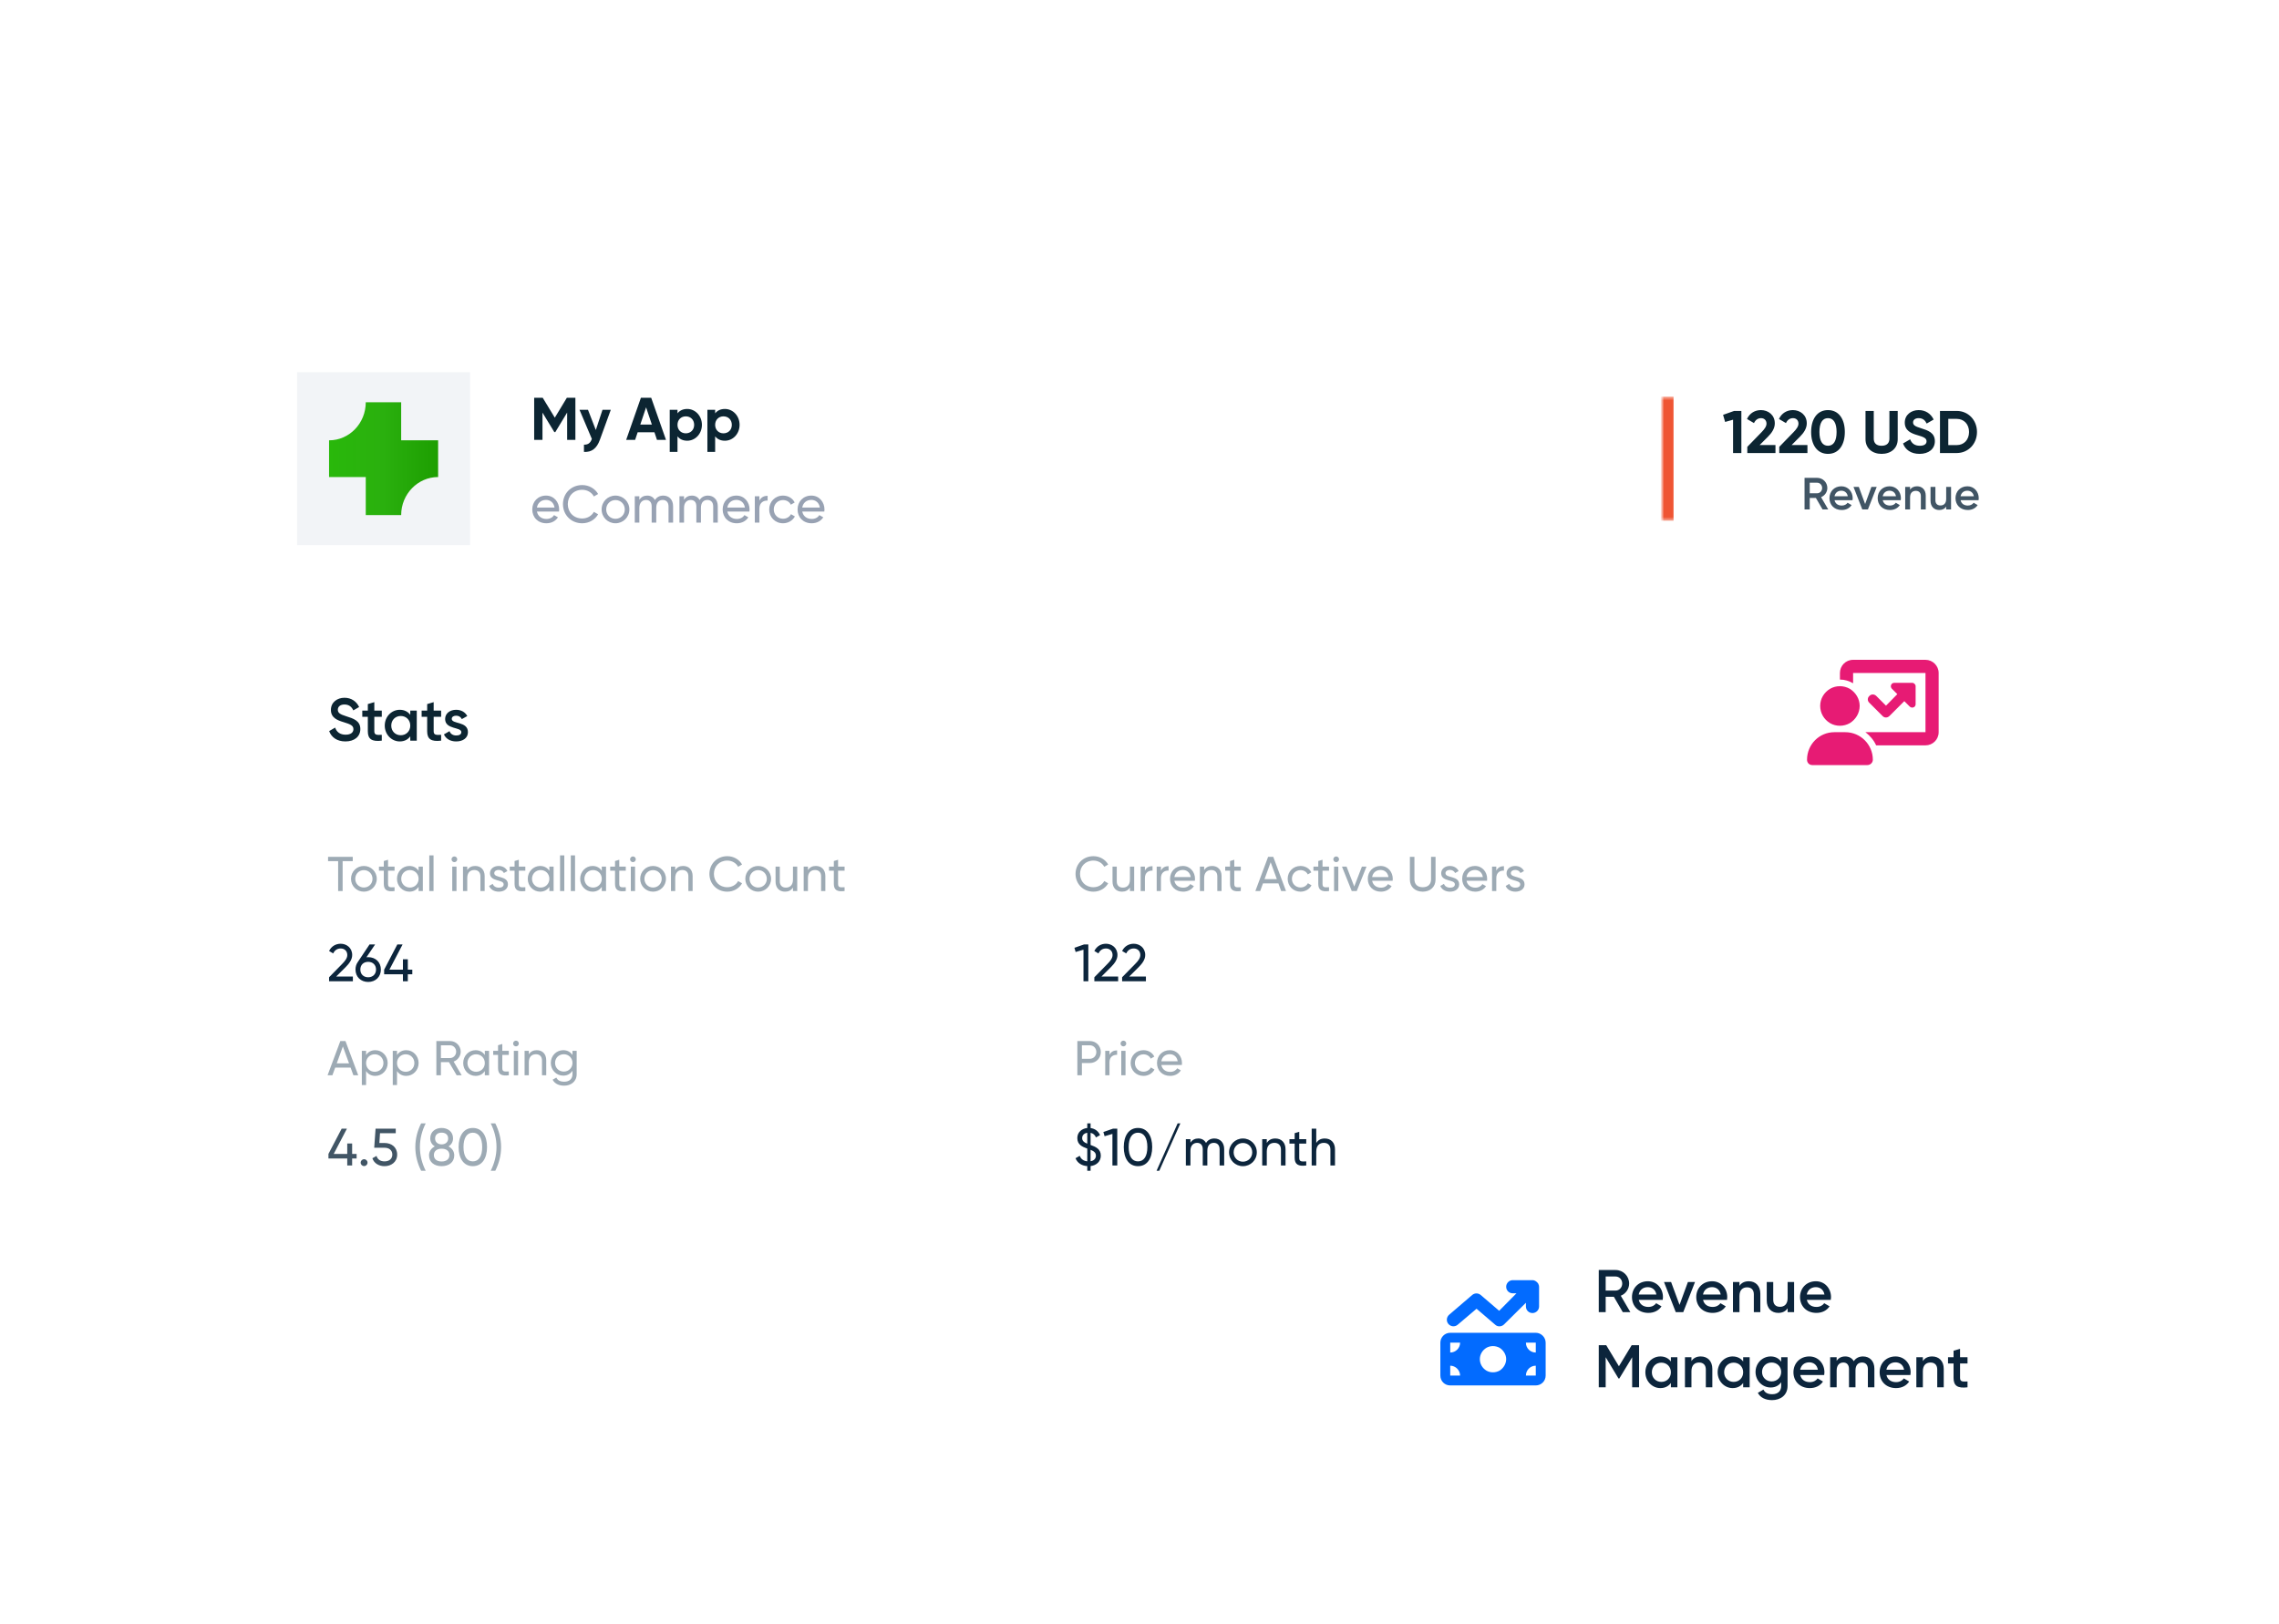 <svg width="606" height="432" viewBox="0 0 606 432" fill="none" xmlns="http://www.w3.org/2000/svg">
<g filter="url(#filter0_dd_38_1051)">
<path d="M63 122C63 119.791 64.791 118 67 118H504C506.209 118 508 119.791 508 122V293C508 295.209 506.209 297 504 297H67C64.791 297 63 295.209 63 293V122Z" fill="white" shape-rendering="crispEdges"/>
<path d="M91.848 157.208C89.64 157.208 88.12 156.12 87.528 154.456L89.112 153.528C89.512 154.664 90.376 155.416 91.896 155.416C93.352 155.416 93.976 154.76 93.976 153.944C93.976 152.952 93.096 152.616 91.432 152.104C89.688 151.576 87.992 150.936 87.992 148.824C87.992 146.76 89.704 145.592 91.592 145.592C93.432 145.592 94.792 146.568 95.496 148.056L93.944 148.952C93.544 148.056 92.84 147.384 91.592 147.384C90.52 147.384 89.832 147.928 89.832 148.776C89.832 149.64 90.456 150.008 92.088 150.52C93.944 151.112 95.816 151.688 95.816 153.912C95.816 155.96 94.184 157.208 91.848 157.208ZM101.519 150.664H99.535V154.504C99.535 155.528 100.207 155.512 101.519 155.448V157C98.863 157.32 97.807 156.584 97.807 154.504V150.664H96.335V149H97.807V147.272L99.535 146.76V149H101.519V150.664ZM109.094 149H110.822V157H109.094V155.848C108.486 156.696 107.542 157.208 106.294 157.208C104.118 157.208 102.31 155.368 102.31 153C102.31 150.616 104.118 148.792 106.294 148.792C107.542 148.792 108.486 149.304 109.094 150.136V149ZM106.566 155.56C108.006 155.56 109.094 154.488 109.094 153C109.094 151.512 108.006 150.44 106.566 150.44C105.126 150.44 104.038 151.512 104.038 153C104.038 154.488 105.126 155.56 106.566 155.56ZM117.3 150.664H115.316V154.504C115.316 155.528 115.988 155.512 117.3 155.448V157C114.644 157.32 113.588 156.584 113.588 154.504V150.664H112.116V149H113.588V147.272L115.316 146.76V149H117.3V150.664ZM120.123 151.208C120.123 152.664 124.427 151.784 124.427 154.744C124.427 156.344 123.035 157.208 121.307 157.208C119.707 157.208 118.555 156.488 118.043 155.336L119.531 154.472C119.787 155.192 120.427 155.624 121.307 155.624C122.075 155.624 122.667 155.368 122.667 154.728C122.667 153.304 118.363 154.104 118.363 151.24C118.363 149.736 119.659 148.792 121.291 148.792C122.603 148.792 123.691 149.4 124.251 150.456L122.795 151.272C122.507 150.648 121.947 150.36 121.291 150.36C120.667 150.36 120.123 150.632 120.123 151.208Z" fill="#0C2532"/>
<path d="M93.799 187.9V189.044H91.108V197H89.912V189.044H87.234V187.9H93.799ZM96.753 197.169C94.855 197.169 93.334 195.674 93.334 193.75C93.334 191.826 94.855 190.331 96.753 190.331C98.651 190.331 100.185 191.826 100.185 193.75C100.185 195.674 98.651 197.169 96.753 197.169ZM96.753 196.064C98.053 196.064 99.054 195.063 99.054 193.75C99.054 192.437 98.053 191.436 96.753 191.436C95.466 191.436 94.465 192.437 94.465 193.75C94.465 195.063 95.466 196.064 96.753 196.064ZM104.915 191.592H103.186V195.115C103.186 196.103 103.758 196.038 104.915 195.986V197C102.965 197.26 102.055 196.74 102.055 195.115V191.592H100.768V190.5H102.055V189.018L103.186 188.68V190.5H104.915V191.592ZM111.305 190.5H112.436V197H111.305V195.882C110.785 196.675 109.953 197.169 108.848 197.169C107.041 197.169 105.559 195.674 105.559 193.75C105.559 191.826 107.041 190.331 108.848 190.331C109.953 190.331 110.785 190.825 111.305 191.618V190.5ZM108.991 196.077C110.304 196.077 111.305 195.076 111.305 193.75C111.305 192.424 110.304 191.423 108.991 191.423C107.691 191.423 106.69 192.424 106.69 193.75C106.69 195.076 107.691 196.077 108.991 196.077ZM114.15 197V187.51H115.281V197H114.15ZM120.828 189.317C120.399 189.317 120.061 188.979 120.061 188.563C120.061 188.147 120.399 187.796 120.828 187.796C121.244 187.796 121.582 188.147 121.582 188.563C121.582 188.979 121.244 189.317 120.828 189.317ZM120.256 197V190.5H121.387V197H120.256ZM126.35 190.331C127.871 190.331 128.872 191.345 128.872 193.009V197H127.741V193.074C127.741 192.008 127.13 191.41 126.129 191.41C125.089 191.41 124.244 192.021 124.244 193.555V197H123.113V190.5H124.244V191.436C124.725 190.669 125.44 190.331 126.35 190.331ZM131.426 192.255C131.426 193.646 135.066 192.827 135.066 195.219C135.066 196.428 134.026 197.169 132.635 197.169C131.335 197.169 130.425 196.545 130.048 195.648L131.023 195.089C131.231 195.713 131.829 196.103 132.635 196.103C133.324 196.103 133.922 195.856 133.922 195.219C133.922 193.828 130.282 194.621 130.282 192.268C130.282 191.124 131.27 190.331 132.583 190.331C133.649 190.331 134.507 190.838 134.923 191.683L133.974 192.216C133.727 191.631 133.155 191.384 132.583 191.384C131.998 191.384 131.426 191.67 131.426 192.255ZM139.687 191.592H137.958V195.115C137.958 196.103 138.53 196.038 139.687 195.986V197C137.737 197.26 136.827 196.74 136.827 195.115V191.592H135.54V190.5H136.827V189.018L137.958 188.68V190.5H139.687V191.592ZM146.078 190.5H147.209V197H146.078V195.882C145.558 196.675 144.726 197.169 143.621 197.169C141.814 197.169 140.332 195.674 140.332 193.75C140.332 191.826 141.814 190.331 143.621 190.331C144.726 190.331 145.558 190.825 146.078 191.618V190.5ZM143.764 196.077C145.077 196.077 146.078 195.076 146.078 193.75C146.078 192.424 145.077 191.423 143.764 191.423C142.464 191.423 141.463 192.424 141.463 193.75C141.463 195.076 142.464 196.077 143.764 196.077ZM148.922 197V187.51H150.053V197H148.922ZM151.779 197V187.51H152.91V197H151.779ZM160.017 190.5H161.148V197H160.017V195.882C159.497 196.675 158.665 197.169 157.56 197.169C155.753 197.169 154.271 195.674 154.271 193.75C154.271 191.826 155.753 190.331 157.56 190.331C158.665 190.331 159.497 190.825 160.017 191.618V190.5ZM157.703 196.077C159.016 196.077 160.017 195.076 160.017 193.75C160.017 192.424 159.016 191.423 157.703 191.423C156.403 191.423 155.402 192.424 155.402 193.75C155.402 195.076 156.403 196.077 157.703 196.077ZM166.398 191.592H164.669V195.115C164.669 196.103 165.241 196.038 166.398 195.986V197C164.448 197.26 163.538 196.74 163.538 195.115V191.592H162.251V190.5H163.538V189.018L164.669 188.68V190.5H166.398V191.592ZM168.309 189.317C167.88 189.317 167.542 188.979 167.542 188.563C167.542 188.147 167.88 187.796 168.309 187.796C168.725 187.796 169.063 188.147 169.063 188.563C169.063 188.979 168.725 189.317 168.309 189.317ZM167.737 197V190.5H168.868V197H167.737ZM173.648 197.169C171.75 197.169 170.229 195.674 170.229 193.75C170.229 191.826 171.75 190.331 173.648 190.331C175.546 190.331 177.08 191.826 177.08 193.75C177.08 195.674 175.546 197.169 173.648 197.169ZM173.648 196.064C174.948 196.064 175.949 195.063 175.949 193.75C175.949 192.437 174.948 191.436 173.648 191.436C172.361 191.436 171.36 192.437 171.36 193.75C171.36 195.063 172.361 196.064 173.648 196.064ZM181.651 190.331C183.172 190.331 184.173 191.345 184.173 193.009V197H183.042V193.074C183.042 192.008 182.431 191.41 181.43 191.41C180.39 191.41 179.545 192.021 179.545 193.555V197H178.414V190.5H179.545V191.436C180.026 190.669 180.741 190.331 181.651 190.331ZM193.396 197.169C190.614 197.169 188.638 195.063 188.638 192.45C188.638 189.824 190.614 187.731 193.396 187.731C195.073 187.731 196.555 188.602 197.322 189.941L196.269 190.552C195.749 189.551 194.644 188.901 193.396 188.901C191.264 188.901 189.834 190.448 189.834 192.45C189.834 194.439 191.264 195.986 193.396 195.986C194.644 195.986 195.749 195.336 196.269 194.348L197.322 194.946C196.568 196.285 195.086 197.169 193.396 197.169ZM201.603 197.169C199.705 197.169 198.184 195.674 198.184 193.75C198.184 191.826 199.705 190.331 201.603 190.331C203.501 190.331 205.035 191.826 205.035 193.75C205.035 195.674 203.501 197.169 201.603 197.169ZM201.603 196.064C202.903 196.064 203.904 195.063 203.904 193.75C203.904 192.437 202.903 191.436 201.603 191.436C200.316 191.436 199.315 192.437 199.315 193.75C199.315 195.063 200.316 196.064 201.603 196.064ZM210.854 190.5H211.985V197H210.854V196.064C210.373 196.831 209.658 197.169 208.748 197.169C207.227 197.169 206.226 196.155 206.226 194.491V190.5H207.357V194.426C207.357 195.492 207.968 196.09 208.969 196.09C210.009 196.09 210.854 195.479 210.854 193.945V190.5ZM216.944 190.331C218.465 190.331 219.466 191.345 219.466 193.009V197H218.335V193.074C218.335 192.008 217.724 191.41 216.723 191.41C215.683 191.41 214.838 192.021 214.838 193.555V197H213.707V190.5H214.838V191.436C215.319 190.669 216.034 190.331 216.944 190.331ZM224.581 191.592H222.852V195.115C222.852 196.103 223.424 196.038 224.581 195.986V197C222.631 197.26 221.721 196.74 221.721 195.115V191.592H220.434V190.5H221.721V189.018L222.852 188.68V190.5H224.581V191.592Z" fill="#9DAAB4"/>
<path d="M87.504 221V219.936L90.962 216.408C91.732 215.638 92.348 214.854 92.348 214.028C92.348 212.88 91.522 212.278 90.612 212.278C89.716 212.278 89.016 212.712 88.596 213.594L87.504 212.95C88.134 211.648 89.324 211.018 90.598 211.018C92.124 211.018 93.65 212.082 93.65 214.014C93.65 215.232 92.866 216.282 91.9 217.248L89.394 219.74H93.832V221H87.504ZM97.903 214.588C99.863 214.588 101.277 215.932 101.277 217.878C101.277 219.824 99.863 221.182 97.903 221.182C95.929 221.182 94.529 219.824 94.529 217.878C94.529 217.122 94.739 216.45 95.117 215.918L98.267 211.2H99.751L97.441 214.616C97.595 214.602 97.749 214.588 97.903 214.588ZM97.903 219.936C99.121 219.936 99.989 219.124 99.989 217.878C99.989 216.646 99.121 215.834 97.903 215.834C96.671 215.834 95.817 216.632 95.817 217.878C95.817 219.124 96.671 219.936 97.903 219.936ZM109.633 217.92V219.138H108.443V221H107.141V219.138H102.143V217.92L105.657 211.2H107.057L103.543 217.92H107.141V215.148H108.443V217.92H109.633Z" fill="#0C253C"/>
<path d="M290.752 197.169C287.97 197.169 285.994 195.063 285.994 192.45C285.994 189.824 287.97 187.731 290.752 187.731C292.429 187.731 293.911 188.602 294.678 189.941L293.625 190.552C293.105 189.551 292 188.901 290.752 188.901C288.62 188.901 287.19 190.448 287.19 192.45C287.19 194.439 288.62 195.986 290.752 195.986C292 195.986 293.105 195.336 293.625 194.348L294.678 194.946C293.924 196.285 292.442 197.169 290.752 197.169ZM300.453 190.5H301.584V197H300.453V196.064C299.972 196.831 299.257 197.169 298.347 197.169C296.826 197.169 295.825 196.155 295.825 194.491V190.5H296.956V194.426C296.956 195.492 297.567 196.09 298.568 196.09C299.608 196.09 300.453 195.479 300.453 193.945V190.5ZM304.437 191.592C304.853 190.682 305.646 190.383 306.465 190.383V191.566C305.49 191.527 304.437 192.021 304.437 193.555V197H303.306V190.5H304.437V191.592ZM308.703 191.592C309.119 190.682 309.912 190.383 310.731 190.383V191.566C309.756 191.527 308.703 192.021 308.703 193.555V197H307.572V190.5H308.703V191.592ZM312.275 194.27C312.496 195.44 313.419 196.103 314.628 196.103C315.525 196.103 316.175 195.687 316.5 195.154L317.462 195.7C316.89 196.584 315.902 197.169 314.602 197.169C312.509 197.169 311.118 195.7 311.118 193.75C311.118 191.826 312.496 190.331 314.524 190.331C316.487 190.331 317.761 191.943 317.761 193.763C317.761 193.932 317.748 194.101 317.722 194.27H312.275ZM314.524 191.397C313.302 191.397 312.457 192.151 312.275 193.282H316.617C316.422 191.995 315.499 191.397 314.524 191.397ZM322.298 190.331C323.819 190.331 324.82 191.345 324.82 193.009V197H323.689V193.074C323.689 192.008 323.078 191.41 322.077 191.41C321.037 191.41 320.192 192.021 320.192 193.555V197H319.061V190.5H320.192V191.436C320.673 190.669 321.388 190.331 322.298 190.331ZM329.935 191.592H328.206V195.115C328.206 196.103 328.778 196.038 329.935 195.986V197C327.985 197.26 327.075 196.74 327.075 195.115V191.592H325.788V190.5H327.075V189.018L328.206 188.68V190.5H329.935V191.592ZM340.672 197L339.931 194.959H335.836L335.095 197H333.808L337.201 187.9H338.566L341.959 197H340.672ZM336.252 193.828H339.515L337.877 189.343L336.252 193.828ZM345.818 197.169C343.855 197.169 342.399 195.674 342.399 193.75C342.399 191.826 343.855 190.331 345.818 190.331C347.105 190.331 348.197 191.007 348.691 192.034L347.742 192.58C347.417 191.891 346.689 191.436 345.818 191.436C344.518 191.436 343.53 192.437 343.53 193.75C343.53 195.05 344.518 196.051 345.818 196.051C346.702 196.051 347.417 195.596 347.781 194.92L348.743 195.479C348.197 196.493 347.092 197.169 345.818 197.169ZM353.396 191.592H351.667V195.115C351.667 196.103 352.239 196.038 353.396 195.986V197C351.446 197.26 350.536 196.74 350.536 195.115V191.592H349.249V190.5H350.536V189.018L351.667 188.68V190.5H353.396V191.592ZM355.307 189.317C354.878 189.317 354.54 188.979 354.54 188.563C354.54 188.147 354.878 187.796 355.307 187.796C355.723 187.796 356.061 188.147 356.061 188.563C356.061 188.979 355.723 189.317 355.307 189.317ZM354.735 197V190.5H355.866V197H354.735ZM362.141 190.5H363.363L360.763 197H359.437L356.837 190.5H358.059L360.1 195.791L362.141 190.5ZM364.859 194.27C365.08 195.44 366.003 196.103 367.212 196.103C368.109 196.103 368.759 195.687 369.084 195.154L370.046 195.7C369.474 196.584 368.486 197.169 367.186 197.169C365.093 197.169 363.702 195.7 363.702 193.75C363.702 191.826 365.08 190.331 367.108 190.331C369.071 190.331 370.345 191.943 370.345 193.763C370.345 193.932 370.332 194.101 370.306 194.27H364.859ZM367.108 191.397C365.886 191.397 365.041 192.151 364.859 193.282H369.201C369.006 191.995 368.083 191.397 367.108 191.397ZM378.314 197.169C376.325 197.169 374.895 195.921 374.895 193.945V187.9H376.104V193.893C376.104 195.154 376.858 195.986 378.314 195.986C379.77 195.986 380.524 195.154 380.524 193.893V187.9H381.72V193.945C381.72 195.921 380.303 197.169 378.314 197.169ZM384.363 192.255C384.363 193.646 388.003 192.827 388.003 195.219C388.003 196.428 386.963 197.169 385.572 197.169C384.272 197.169 383.362 196.545 382.985 195.648L383.96 195.089C384.168 195.713 384.766 196.103 385.572 196.103C386.261 196.103 386.859 195.856 386.859 195.219C386.859 193.828 383.219 194.621 383.219 192.268C383.219 191.124 384.207 190.331 385.52 190.331C386.586 190.331 387.444 190.838 387.86 191.683L386.911 192.216C386.664 191.631 386.092 191.384 385.52 191.384C384.935 191.384 384.363 191.67 384.363 192.255ZM389.958 194.27C390.179 195.44 391.102 196.103 392.311 196.103C393.208 196.103 393.858 195.687 394.183 195.154L395.145 195.7C394.573 196.584 393.585 197.169 392.285 197.169C390.192 197.169 388.801 195.7 388.801 193.75C388.801 191.826 390.179 190.331 392.207 190.331C394.17 190.331 395.444 191.943 395.444 193.763C395.444 193.932 395.431 194.101 395.405 194.27H389.958ZM392.207 191.397C390.985 191.397 390.14 192.151 389.958 193.282H394.3C394.105 191.995 393.182 191.397 392.207 191.397ZM397.875 191.592C398.291 190.682 399.084 190.383 399.903 190.383V191.566C398.928 191.527 397.875 192.021 397.875 193.555V197H396.744V190.5H397.875V191.592ZM401.743 192.255C401.743 193.646 405.383 192.827 405.383 195.219C405.383 196.428 404.343 197.169 402.952 197.169C401.652 197.169 400.742 196.545 400.365 195.648L401.34 195.089C401.548 195.713 402.146 196.103 402.952 196.103C403.641 196.103 404.239 195.856 404.239 195.219C404.239 193.828 400.599 194.621 400.599 192.268C400.599 191.124 401.587 190.331 402.9 190.331C403.966 190.331 404.824 190.838 405.24 191.683L404.291 192.216C404.044 191.631 403.472 191.384 402.9 191.384C402.315 191.384 401.743 191.67 401.743 192.255Z" fill="#9DAAB4"/>
<path d="M288.272 211.2H289.392V221H288.104V212.6L286.018 213.216L285.696 212.096L288.272 211.2ZM290.994 221V219.936L294.452 216.408C295.222 215.638 295.838 214.854 295.838 214.028C295.838 212.88 295.012 212.278 294.102 212.278C293.206 212.278 292.506 212.712 292.086 213.594L290.994 212.95C291.624 211.648 292.814 211.018 294.088 211.018C295.614 211.018 297.14 212.082 297.14 214.014C297.14 215.232 296.356 216.282 295.39 217.248L292.884 219.74H297.322V221H290.994ZM298.377 221V219.936L301.835 216.408C302.605 215.638 303.221 214.854 303.221 214.028C303.221 212.88 302.395 212.278 301.485 212.278C300.589 212.278 299.889 212.712 299.469 213.594L298.377 212.95C299.007 211.648 300.197 211.018 301.471 211.018C302.997 211.018 304.523 212.082 304.523 214.014C304.523 215.232 303.739 216.282 302.773 217.248L300.267 219.74H304.705V221H298.377Z" fill="#0C253C"/>
<path d="M93.968 246L93.227 243.959H89.132L88.391 246H87.104L90.497 236.9H91.862L95.255 246H93.968ZM89.548 242.828H92.811L91.173 238.343L89.548 242.828ZM99.799 239.331C101.607 239.331 103.089 240.826 103.089 242.75C103.089 244.674 101.607 246.169 99.799 246.169C98.695 246.169 97.862 245.675 97.343 244.882V248.6H96.212V239.5H97.343V240.618C97.862 239.825 98.695 239.331 99.799 239.331ZM99.656 245.077C100.957 245.077 101.958 244.076 101.958 242.75C101.958 241.424 100.957 240.423 99.656 240.423C98.344 240.423 97.343 241.424 97.343 242.75C97.343 244.076 98.344 245.077 99.656 245.077ZM108.026 239.331C109.833 239.331 111.315 240.826 111.315 242.75C111.315 244.674 109.833 246.169 108.026 246.169C106.921 246.169 106.089 245.675 105.569 244.882V248.6H104.438V239.5H105.569V240.618C106.089 239.825 106.921 239.331 108.026 239.331ZM107.883 245.077C109.183 245.077 110.184 244.076 110.184 242.75C110.184 241.424 109.183 240.423 107.883 240.423C106.57 240.423 105.569 241.424 105.569 242.75C105.569 244.076 106.57 245.077 107.883 245.077ZM121.427 246L119.386 242.516H117.241V246H116.032V236.9H119.672C121.232 236.9 122.506 238.161 122.506 239.721C122.506 240.917 121.713 241.97 120.621 242.36L122.766 246H121.427ZM117.241 238.031V241.424H119.672C120.569 241.424 121.297 240.657 121.297 239.721C121.297 238.785 120.569 238.031 119.672 238.031H117.241ZM128.914 239.5H130.045V246H128.914V244.882C128.394 245.675 127.562 246.169 126.457 246.169C124.65 246.169 123.168 244.674 123.168 242.75C123.168 240.826 124.65 239.331 126.457 239.331C127.562 239.331 128.394 239.825 128.914 240.618V239.5ZM126.6 245.077C127.913 245.077 128.914 244.076 128.914 242.75C128.914 241.424 127.913 240.423 126.6 240.423C125.3 240.423 124.299 241.424 124.299 242.75C124.299 244.076 125.3 245.077 126.6 245.077ZM135.294 240.592H133.565V244.115C133.565 245.103 134.137 245.038 135.294 244.986V246C133.344 246.26 132.434 245.74 132.434 244.115V240.592H131.147V239.5H132.434V238.018L133.565 237.68V239.5H135.294V240.592ZM137.205 238.317C136.776 238.317 136.438 237.979 136.438 237.563C136.438 237.147 136.776 236.796 137.205 236.796C137.621 236.796 137.959 237.147 137.959 237.563C137.959 237.979 137.621 238.317 137.205 238.317ZM136.633 246V239.5H137.764V246H136.633ZM142.727 239.331C144.248 239.331 145.249 240.345 145.249 242.009V246H144.118V242.074C144.118 241.008 143.507 240.41 142.506 240.41C141.466 240.41 140.621 241.021 140.621 242.555V246H139.49V239.5H140.621V240.436C141.102 239.669 141.817 239.331 142.727 239.331ZM152.223 239.5H153.341V245.727C153.341 247.755 151.716 248.769 150.026 248.769C148.57 248.769 147.478 248.21 146.945 247.183L147.933 246.624C148.232 247.235 148.778 247.716 150.052 247.716C151.404 247.716 152.223 246.949 152.223 245.727V244.804C151.703 245.597 150.871 246.104 149.779 246.104C147.933 246.104 146.464 244.609 146.464 242.711C146.464 240.826 147.933 239.331 149.779 239.331C150.871 239.331 151.703 239.825 152.223 240.618V239.5ZM149.909 245.025C151.222 245.025 152.223 244.024 152.223 242.711C152.223 241.411 151.222 240.41 149.909 240.41C148.596 240.41 147.595 241.411 147.595 242.711C147.595 244.024 148.596 245.025 149.909 245.025Z" fill="#9DAAB4"/>
<path d="M94.826 266.92V268.138H93.636V270H92.334V268.138H87.336V266.92L90.85 260.2H92.25L88.736 266.92H92.334V264.148H93.636V266.92H94.826ZM96.815 270.154C96.311 270.154 95.905 269.748 95.905 269.244C95.905 268.74 96.311 268.334 96.815 268.334C97.333 268.334 97.725 268.74 97.725 269.244C97.725 269.748 97.333 270.154 96.815 270.154ZM102.305 264.022C104.055 264.022 105.609 265.1 105.609 267.102C105.609 269.09 104.013 270.182 102.249 270.182C100.807 270.182 99.491 269.482 99.015 268.082L100.121 267.452C100.387 268.418 101.185 268.908 102.249 268.908C103.439 268.908 104.321 268.264 104.321 267.102C104.321 265.926 103.439 265.282 102.277 265.282H99.505L99.869 260.2H105.231V261.418H101.045L100.877 264.022H102.305Z" fill="#415565"/>
<path d="M111.979 271.4C110.999 269.44 110.439 267.34 110.439 265.1C110.439 262.86 110.999 260.76 111.979 258.8H113.197C112.217 260.76 111.657 262.86 111.657 265.1C111.657 267.34 112.217 269.44 113.197 271.4H111.979ZM119.263 264.932C120.201 265.408 120.789 266.248 120.789 267.312C120.789 269.146 119.347 270.182 117.429 270.182C115.525 270.182 114.083 269.146 114.083 267.312C114.083 266.248 114.671 265.408 115.609 264.932C114.895 264.484 114.405 263.756 114.405 262.79C114.405 260.914 115.889 260.018 117.429 260.018C118.983 260.018 120.467 260.914 120.467 262.79C120.467 263.756 119.977 264.484 119.263 264.932ZM117.429 261.264C116.519 261.264 115.693 261.726 115.693 262.818C115.693 263.854 116.519 264.386 117.429 264.386C118.353 264.386 119.165 263.854 119.165 262.818C119.165 261.726 118.353 261.264 117.429 261.264ZM117.429 268.936C118.633 268.936 119.501 268.362 119.501 267.228C119.501 266.108 118.633 265.534 117.429 265.534C116.239 265.534 115.371 266.108 115.371 267.228C115.371 268.362 116.239 268.936 117.429 268.936ZM125.726 270.182C123.304 270.182 121.946 268.124 121.946 265.1C121.946 262.076 123.304 260.018 125.726 260.018C128.162 260.018 129.506 262.076 129.506 265.1C129.506 268.124 128.162 270.182 125.726 270.182ZM125.726 268.908C127.308 268.908 128.218 267.536 128.218 265.1C128.218 262.664 127.308 261.278 125.726 261.278C124.144 261.278 123.248 262.664 123.248 265.1C123.248 267.536 124.144 268.908 125.726 268.908ZM131.703 271.4H130.485C131.465 269.44 132.025 267.34 132.025 265.1C132.025 262.86 131.465 260.76 130.485 258.8H131.703C132.683 260.76 133.243 262.86 133.243 265.1C133.243 267.34 132.683 269.44 131.703 271.4Z" fill="#9DAAB4"/>
<path d="M289.777 236.9C291.454 236.9 292.715 238.161 292.715 239.825C292.715 241.476 291.454 242.75 289.777 242.75H287.684V246H286.475V236.9H289.777ZM289.777 241.619C290.778 241.619 291.519 240.852 291.519 239.825C291.519 238.785 290.778 238.031 289.777 238.031H287.684V241.619H289.777ZM295.017 240.592C295.433 239.682 296.226 239.383 297.045 239.383V240.566C296.07 240.527 295.017 241.021 295.017 242.555V246H293.886V239.5H295.017V240.592ZM298.724 238.317C298.295 238.317 297.957 237.979 297.957 237.563C297.957 237.147 298.295 236.796 298.724 236.796C299.14 236.796 299.478 237.147 299.478 237.563C299.478 237.979 299.14 238.317 298.724 238.317ZM298.152 246V239.5H299.283V246H298.152ZM304.063 246.169C302.1 246.169 300.644 244.674 300.644 242.75C300.644 240.826 302.1 239.331 304.063 239.331C305.35 239.331 306.442 240.007 306.936 241.034L305.987 241.58C305.662 240.891 304.934 240.436 304.063 240.436C302.763 240.436 301.775 241.437 301.775 242.75C301.775 244.05 302.763 245.051 304.063 245.051C304.947 245.051 305.662 244.596 306.026 243.92L306.988 244.479C306.442 245.493 305.337 246.169 304.063 246.169ZM308.809 243.27C309.03 244.44 309.953 245.103 311.162 245.103C312.059 245.103 312.709 244.687 313.034 244.154L313.996 244.7C313.424 245.584 312.436 246.169 311.136 246.169C309.043 246.169 307.652 244.7 307.652 242.75C307.652 240.826 309.03 239.331 311.058 239.331C313.021 239.331 314.295 240.943 314.295 242.763C314.295 242.932 314.282 243.101 314.256 243.27H308.809ZM311.058 240.397C309.836 240.397 308.991 241.151 308.809 242.282H313.151C312.956 240.995 312.033 240.397 311.058 240.397Z" fill="#9DAAB4"/>
<path d="M292.71 267.382C292.71 268.936 291.562 269.972 289.994 270.154V271.4H289.112V270.168C287.586 270.056 286.466 269.3 285.99 268.068L287.11 267.424C287.418 268.264 288.076 268.782 289.112 268.894V265.506C287.726 265.002 286.466 264.442 286.466 262.706C286.466 261.138 287.67 260.172 289.112 260.032V258.8H289.994V260.046C291.086 260.186 292.024 260.802 292.514 261.922L291.422 262.538C291.142 261.838 290.652 261.446 289.994 261.32V264.54C291.366 265.044 292.71 265.604 292.71 267.382ZM287.754 262.706C287.754 263.448 288.216 263.826 289.112 264.204V261.306C288.3 261.418 287.754 261.936 287.754 262.706ZM289.994 268.866C290.904 268.726 291.408 268.152 291.408 267.396C291.408 266.57 290.862 266.192 289.994 265.828V268.866ZM295.969 260.2H297.089V270H295.801V261.6L293.715 262.216L293.393 261.096L295.969 260.2ZM302.598 270.182C300.176 270.182 298.818 268.124 298.818 265.1C298.818 262.076 300.176 260.018 302.598 260.018C305.034 260.018 306.378 262.076 306.378 265.1C306.378 268.124 305.034 270.182 302.598 270.182ZM302.598 268.908C304.18 268.908 305.09 267.536 305.09 265.1C305.09 262.664 304.18 261.278 302.598 261.278C301.016 261.278 300.12 262.664 300.12 265.1C300.12 267.536 301.016 268.908 302.598 268.908ZM308.266 271.4H307.538L313.138 258.8H313.866L308.266 271.4ZM322.886 262.818C324.44 262.818 325.518 263.896 325.518 265.646V270H324.3V265.688C324.3 264.582 323.684 263.98 322.76 263.98C321.78 263.98 321.038 264.596 321.038 266.108V270H319.82V265.688C319.82 264.582 319.246 263.98 318.336 263.98C317.398 263.98 316.544 264.596 316.544 266.108V270H315.326V263H316.544V263.938C317.048 263.154 317.776 262.818 318.63 262.818C319.582 262.818 320.282 263.252 320.688 264.008C321.178 263.21 321.976 262.818 322.886 262.818ZM330.497 270.182C328.453 270.182 326.815 268.572 326.815 266.5C326.815 264.428 328.453 262.818 330.497 262.818C332.541 262.818 334.193 264.428 334.193 266.5C334.193 268.572 332.541 270.182 330.497 270.182ZM330.497 268.992C331.897 268.992 332.975 267.914 332.975 266.5C332.975 265.086 331.897 264.008 330.497 264.008C329.111 264.008 328.033 265.086 328.033 266.5C328.033 267.914 329.111 268.992 330.497 268.992ZM339.115 262.818C340.753 262.818 341.831 263.91 341.831 265.702V270H340.613V265.772C340.613 264.624 339.955 263.98 338.877 263.98C337.757 263.98 336.847 264.638 336.847 266.29V270H335.629V263H336.847V264.008C337.365 263.182 338.135 262.818 339.115 262.818ZM347.339 264.176H345.477V267.97C345.477 269.034 346.093 268.964 347.339 268.908V270C345.239 270.28 344.259 269.72 344.259 267.97V264.176H342.873V263H344.259V261.404L345.477 261.04V263H347.339V264.176ZM352.267 262.818C353.905 262.818 354.983 263.91 354.983 265.702V270H353.765V265.772C353.765 264.624 353.107 263.98 352.029 263.98C350.909 263.98 349.999 264.638 349.999 266.29V270H348.781V260.2H349.999V264.008C350.517 263.182 351.287 262.818 352.267 262.818Z" fill="#0C253C"/>
</g>
<g filter="url(#filter1_ddd_38_1051)">
<path d="M63 32C63 29.791 64.791 28 67 28H539C541.209 28 543 29.791 543 32V102C543 104.209 541.209 106 539 106H67C64.791 106 63 104.209 63 102V32Z" fill="white" shape-rendering="crispEdges"/>
<rect width="46" height="46" transform="translate(79 44)" fill="#F2F4F7"/>
<path d="M116.5 62.118H106.674V52H97.258C97.258 57.59 92.891 62.118 87.5 62.118V71.882H97.258V82H106.674C106.674 76.41 111.109 71.882 116.5 71.882V62.118Z" fill="url(#paint0_linear_38_1051)"/>
<path d="M153 50.8V62H150.808V54.736L147.656 59.936H147.4L144.248 54.752V62H142.04V50.8H144.312L147.528 56.096L150.728 50.8H153ZM160.207 54H162.415L159.503 62C158.671 64.304 157.311 65.312 155.279 65.2V63.28C156.415 63.296 156.991 62.816 157.375 61.744L154.095 54H156.351L158.431 59.376L160.207 54ZM174.693 62L174.021 59.984H169.557L168.885 62H166.501L170.421 50.8H173.157L177.093 62H174.693ZM170.261 57.92H173.333L171.797 53.344L170.261 57.92ZM182.741 53.776C184.885 53.776 186.645 55.616 186.645 58C186.645 60.384 184.885 62.224 182.741 62.224C181.573 62.224 180.725 61.792 180.149 61.056V65.2H178.085V54H180.149V54.944C180.725 54.208 181.573 53.776 182.741 53.776ZM182.357 60.256C183.637 60.256 184.581 59.344 184.581 58C184.581 56.656 183.637 55.744 182.357 55.744C181.093 55.744 180.149 56.656 180.149 58C180.149 59.344 181.093 60.256 182.357 60.256ZM192.756 53.776C194.9 53.776 196.66 55.616 196.66 58C196.66 60.384 194.9 62.224 192.756 62.224C191.588 62.224 190.74 61.792 190.164 61.056V65.2H188.1V54H190.164V54.944C190.74 54.208 191.588 53.776 192.756 53.776ZM192.372 60.256C193.652 60.256 194.596 59.344 194.596 58C194.596 56.656 193.652 55.744 192.372 55.744C191.108 55.744 190.164 56.656 190.164 58C190.164 59.344 191.108 60.256 192.372 60.256Z" fill="#0C2532"/>
<path d="M142.778 81.06C143.016 82.32 144.01 83.034 145.312 83.034C146.278 83.034 146.978 82.586 147.328 82.012L148.364 82.6C147.748 83.552 146.684 84.182 145.284 84.182C143.03 84.182 141.532 82.6 141.532 80.5C141.532 78.428 143.016 76.818 145.2 76.818C147.314 76.818 148.686 78.554 148.686 80.514C148.686 80.696 148.672 80.878 148.644 81.06H142.778ZM145.2 77.966C143.884 77.966 142.974 78.778 142.778 79.996H147.454C147.244 78.61 146.25 77.966 145.2 77.966ZM154.818 84.182C151.822 84.182 149.694 81.914 149.694 79.1C149.694 76.272 151.822 74.018 154.818 74.018C156.624 74.018 158.22 74.956 159.046 76.398L157.912 77.056C157.352 75.978 156.162 75.278 154.818 75.278C152.522 75.278 150.982 76.944 150.982 79.1C150.982 81.242 152.522 82.908 154.818 82.908C156.162 82.908 157.352 82.208 157.912 81.144L159.046 81.788C158.234 83.23 156.638 84.182 154.818 84.182ZM163.657 84.182C161.613 84.182 159.975 82.572 159.975 80.5C159.975 78.428 161.613 76.818 163.657 76.818C165.701 76.818 167.353 78.428 167.353 80.5C167.353 82.572 165.701 84.182 163.657 84.182ZM163.657 82.992C165.057 82.992 166.135 81.914 166.135 80.5C166.135 79.086 165.057 78.008 163.657 78.008C162.271 78.008 161.193 79.086 161.193 80.5C161.193 81.914 162.271 82.992 163.657 82.992ZM176.349 76.818C177.903 76.818 178.981 77.896 178.981 79.646V84H177.763V79.688C177.763 78.582 177.147 77.98 176.223 77.98C175.243 77.98 174.501 78.596 174.501 80.108V84H173.283V79.688C173.283 78.582 172.709 77.98 171.799 77.98C170.861 77.98 170.007 78.596 170.007 80.108V84H168.789V77H170.007V77.938C170.511 77.154 171.239 76.818 172.093 76.818C173.045 76.818 173.745 77.252 174.151 78.008C174.641 77.21 175.439 76.818 176.349 76.818ZM188.23 76.818C189.784 76.818 190.862 77.896 190.862 79.646V84H189.644V79.688C189.644 78.582 189.028 77.98 188.104 77.98C187.124 77.98 186.382 78.596 186.382 80.108V84H185.164V79.688C185.164 78.582 184.59 77.98 183.68 77.98C182.742 77.98 181.888 78.596 181.888 80.108V84H180.67V77H181.888V77.938C182.392 77.154 183.12 76.818 183.974 76.818C184.926 76.818 185.626 77.252 186.032 78.008C186.522 77.21 187.32 76.818 188.23 76.818ZM193.405 81.06C193.643 82.32 194.637 83.034 195.939 83.034C196.905 83.034 197.605 82.586 197.955 82.012L198.991 82.6C198.375 83.552 197.311 84.182 195.911 84.182C193.657 84.182 192.159 82.6 192.159 80.5C192.159 78.428 193.643 76.818 195.827 76.818C197.941 76.818 199.313 78.554 199.313 80.514C199.313 80.696 199.299 80.878 199.271 81.06H193.405ZM195.827 77.966C194.511 77.966 193.601 78.778 193.405 79.996H198.081C197.871 78.61 196.877 77.966 195.827 77.966ZM201.931 78.176C202.379 77.196 203.233 76.874 204.115 76.874V78.148C203.065 78.106 201.931 78.638 201.931 80.29V84H200.713V77H201.931V78.176ZM208.214 84.182C206.1 84.182 204.532 82.572 204.532 80.5C204.532 78.428 206.1 76.818 208.214 76.818C209.6 76.818 210.776 77.546 211.308 78.652L210.286 79.24C209.936 78.498 209.152 78.008 208.214 78.008C206.814 78.008 205.75 79.086 205.75 80.5C205.75 81.9 206.814 82.978 208.214 82.978C209.166 82.978 209.936 82.488 210.328 81.76L211.364 82.362C210.776 83.454 209.586 84.182 208.214 84.182ZM213.325 81.06C213.563 82.32 214.557 83.034 215.859 83.034C216.825 83.034 217.525 82.586 217.875 82.012L218.911 82.6C218.295 83.552 217.231 84.182 215.831 84.182C213.577 84.182 212.079 82.6 212.079 80.5C212.079 78.428 213.563 76.818 215.747 76.818C217.861 76.818 219.233 78.554 219.233 80.514C219.233 80.696 219.219 80.878 219.191 81.06H213.325ZM215.747 77.966C214.431 77.966 213.521 78.778 213.325 79.996H218.001C217.791 78.61 216.797 77.966 215.747 77.966Z" fill="#98A2B3"/>
<mask id="path-15-inside-1_38_1051" fill="white">
<path d="M442 50.5H527V83.5H442V50.5Z"/>
</mask>
<path d="M442 83.5H445V50.5H442H439V83.5H442Z" fill="#EF5533" mask="url(#path-15-inside-1_38_1051)"/>
<path d="M461.12 54.3H463.04V65.5H460.832V56.636L458.72 57.228L458.176 55.34L461.12 54.3ZM464.62 65.5V63.852L468.444 59.916C469.164 59.164 469.724 58.428 469.724 57.676C469.724 56.78 469.116 56.22 468.268 56.22C467.404 56.22 466.764 56.732 466.396 57.532L464.54 56.444C465.26 54.844 466.716 54.076 468.236 54.076C470.156 54.076 471.932 55.356 471.932 57.596C471.932 58.956 471.148 60.124 470.092 61.18L467.9 63.372H472.108V65.5H464.62ZM473.12 65.5V63.852L476.944 59.916C477.664 59.164 478.224 58.428 478.224 57.676C478.224 56.78 477.616 56.22 476.768 56.22C475.904 56.22 475.264 56.732 474.896 57.532L473.04 56.444C473.76 54.844 475.216 54.076 476.736 54.076C478.656 54.076 480.432 55.356 480.432 57.596C480.432 58.956 479.648 60.124 478.592 61.18L476.4 63.372H480.608V65.5H473.12ZM486.071 65.724C483.223 65.724 481.591 63.356 481.591 59.9C481.591 56.444 483.223 54.076 486.071 54.076C488.935 54.076 490.551 56.444 490.551 59.9C490.551 63.356 488.935 65.724 486.071 65.724ZM486.071 63.564C487.575 63.564 488.359 62.268 488.359 59.9C488.359 57.532 487.575 56.22 486.071 56.22C484.567 56.22 483.799 57.532 483.799 59.9C483.799 62.268 484.567 63.564 486.071 63.564ZM500.325 65.724C497.877 65.724 496.053 64.252 496.053 61.836V54.3H498.245V61.66C498.245 62.748 498.821 63.564 500.325 63.564C501.829 63.564 502.405 62.748 502.405 61.66V54.3H504.613V61.836C504.613 64.252 502.789 65.724 500.325 65.724ZM510.427 65.724C508.139 65.724 506.635 64.62 506.027 62.956L507.914 61.852C508.315 62.892 509.099 63.564 510.491 63.564C511.819 63.564 512.283 63.004 512.283 62.38C512.283 61.548 511.531 61.228 509.867 60.748C508.155 60.252 506.491 59.532 506.491 57.404C506.491 55.292 508.251 54.076 510.171 54.076C512.011 54.076 513.419 55.02 514.171 56.588L512.315 57.66C511.915 56.812 511.307 56.22 510.171 56.22C509.243 56.22 508.699 56.7 508.699 57.34C508.699 58.028 509.131 58.396 510.827 58.908C512.603 59.468 514.491 60.06 514.491 62.348C514.491 64.444 512.811 65.724 510.427 65.724ZM520.301 54.3C523.389 54.3 525.693 56.748 525.693 59.9C525.693 63.052 523.389 65.5 520.301 65.5H515.853V54.3H520.301ZM520.301 63.388C522.237 63.388 523.581 61.964 523.581 59.9C523.581 57.836 522.237 56.412 520.301 56.412H518.061V63.388H520.301Z" fill="#0C2532"/>
<path d="M484.628 80.5L482.852 77.44H481.22V80.5H479.84V72.1H483.2C484.7 72.1 485.9 73.3 485.9 74.8C485.9 75.88 485.216 76.84 484.232 77.236L486.14 80.5H484.628ZM481.22 73.396V76.204H483.2C483.932 76.204 484.52 75.58 484.52 74.8C484.52 74.008 483.932 73.396 483.2 73.396H481.22ZM487.819 78.052C488.023 78.988 488.779 79.468 489.739 79.468C490.459 79.468 490.999 79.144 491.287 78.724L492.355 79.348C491.803 80.164 490.903 80.656 489.727 80.656C487.747 80.656 486.463 79.3 486.463 77.5C486.463 75.724 487.747 74.344 489.631 74.344C491.419 74.344 492.643 75.784 492.643 77.512C492.643 77.692 492.619 77.884 492.595 78.052H487.819ZM487.807 76.996H491.335C491.155 75.964 490.399 75.52 489.619 75.52C488.647 75.52 487.987 76.096 487.807 76.996ZM497.617 74.5H499.033L496.693 80.5H495.193L492.853 74.5H494.269L495.949 79.06L497.617 74.5ZM500.639 78.052C500.843 78.988 501.599 79.468 502.559 79.468C503.279 79.468 503.819 79.144 504.107 78.724L505.175 79.348C504.623 80.164 503.723 80.656 502.547 80.656C500.567 80.656 499.283 79.3 499.283 77.5C499.283 75.724 500.567 74.344 502.451 74.344C504.239 74.344 505.463 75.784 505.463 77.512C505.463 77.692 505.439 77.884 505.415 78.052H500.639ZM500.627 76.996H504.155C503.975 75.964 503.219 75.52 502.439 75.52C501.467 75.52 500.807 76.096 500.627 76.996ZM509.76 74.344C511.104 74.344 512.064 75.256 512.064 76.816V80.5H510.768V76.948C510.768 76.036 510.24 75.556 509.424 75.556C508.572 75.556 507.9 76.06 507.9 77.284V80.5H506.604V74.5H507.9V75.268C508.296 74.644 508.944 74.344 509.76 74.344ZM517.503 74.5H518.799V80.5H517.503V79.732C517.107 80.356 516.459 80.656 515.643 80.656C514.299 80.656 513.339 79.744 513.339 78.184V74.5H514.635V78.052C514.635 78.964 515.163 79.444 515.979 79.444C516.831 79.444 517.503 78.94 517.503 77.716V74.5ZM521.335 78.052C521.539 78.988 522.295 79.468 523.255 79.468C523.975 79.468 524.515 79.144 524.803 78.724L525.871 79.348C525.319 80.164 524.419 80.656 523.243 80.656C521.263 80.656 519.979 79.3 519.979 77.5C519.979 75.724 521.263 74.344 523.147 74.344C524.935 74.344 526.159 75.784 526.159 77.512C526.159 77.692 526.135 77.884 526.111 78.052H521.335ZM521.323 76.996H524.851C524.671 75.964 523.915 75.52 523.135 75.52C522.163 75.52 521.503 76.096 521.323 76.996Z" fill="#415565"/>
</g>
<g filter="url(#filter2_ddd_38_1051)">
<rect x="365" y="264" width="178" height="70" rx="4" fill="white" shape-rendering="crispEdges"/>
<path d="M408.703 286.047C408.867 286.211 409.031 286.375 409.086 286.594C409.195 286.812 409.25 287.031 409.25 287.25V292.5C409.25 293.484 408.43 294.25 407.5 294.25C406.516 294.25 405.75 293.484 405.75 292.5V291.516L399.953 297.258C399.297 297.914 398.258 297.969 397.602 297.367L392.625 293.102L387.594 297.367C386.883 297.969 385.789 297.914 385.133 297.148C384.531 296.438 384.586 295.344 385.352 294.688L391.477 289.438C392.133 288.891 393.062 288.891 393.719 289.438L398.641 293.648L403.234 289H402.25C401.266 289 400.5 288.234 400.5 287.25C400.5 286.32 401.266 285.5 402.25 285.5H407.5C407.938 285.5 408.375 285.719 408.703 286.047ZM383 302.125C383 300.703 384.148 299.5 385.625 299.5H408.375C409.797 299.5 411 300.703 411 302.125V310.875C411 312.352 409.797 313.5 408.375 313.5H385.625C384.148 313.5 383 312.352 383 310.875V302.125ZM385.625 308.25V310.875H388.25C388.25 309.453 387.047 308.25 385.625 308.25ZM388.25 302.125H385.625V304.75C387.047 304.75 388.25 303.602 388.25 302.125ZM408.375 308.25C406.898 308.25 405.75 309.453 405.75 310.875H408.375V308.25ZM405.75 302.125C405.75 303.602 406.898 304.75 408.375 304.75V302.125H405.75ZM400.5 306.5C400.5 305.297 399.789 304.148 398.75 303.492C397.656 302.891 396.289 302.891 395.25 303.492C394.156 304.148 393.5 305.297 393.5 306.5C393.5 307.758 394.156 308.906 395.25 309.562C396.289 310.164 397.656 310.164 398.75 309.562C399.789 308.906 400.5 307.758 400.5 306.5Z" fill="#026BFF"/>
<path d="M431.504 294L429.136 289.92H426.96V294H425.12V282.8H429.6C431.6 282.8 433.2 284.4 433.2 286.4C433.2 287.84 432.288 289.12 430.976 289.648L433.52 294H431.504ZM426.96 284.528V288.272H429.6C430.576 288.272 431.36 287.44 431.36 286.4C431.36 285.344 430.576 284.528 429.6 284.528H426.96ZM435.759 290.736C436.031 291.984 437.039 292.624 438.319 292.624C439.279 292.624 439.999 292.192 440.383 291.632L441.807 292.464C441.071 293.552 439.871 294.208 438.303 294.208C435.663 294.208 433.951 292.4 433.951 290C433.951 287.632 435.663 285.792 438.175 285.792C440.559 285.792 442.191 287.712 442.191 290.016C442.191 290.256 442.159 290.512 442.127 290.736H435.759ZM435.743 289.328H440.447C440.207 287.952 439.199 287.36 438.159 287.36C436.863 287.36 435.983 288.128 435.743 289.328ZM448.823 286H450.711L447.591 294H445.591L442.471 286H444.359L446.599 292.08L448.823 286ZM452.852 290.736C453.124 291.984 454.132 292.624 455.412 292.624C456.372 292.624 457.092 292.192 457.476 291.632L458.9 292.464C458.164 293.552 456.964 294.208 455.396 294.208C452.756 294.208 451.044 292.4 451.044 290C451.044 287.632 452.756 285.792 455.268 285.792C457.652 285.792 459.284 287.712 459.284 290.016C459.284 290.256 459.252 290.512 459.22 290.736H452.852ZM452.836 289.328H457.54C457.3 287.952 456.292 287.36 455.252 287.36C453.956 287.36 453.076 288.128 452.836 289.328ZM465.013 285.792C466.805 285.792 468.085 287.008 468.085 289.088V294H466.357V289.264C466.357 288.048 465.653 287.408 464.565 287.408C463.429 287.408 462.533 288.08 462.533 289.712V294H460.805V286H462.533V287.024C463.061 286.192 463.925 285.792 465.013 285.792ZM475.338 286H477.066V294H475.338V292.976C474.81 293.808 473.946 294.208 472.858 294.208C471.066 294.208 469.786 292.992 469.786 290.912V286H471.514V290.736C471.514 291.952 472.218 292.592 473.306 292.592C474.442 292.592 475.338 291.92 475.338 290.288V286ZM480.446 290.736C480.718 291.984 481.726 292.624 483.006 292.624C483.966 292.624 484.686 292.192 485.07 291.632L486.494 292.464C485.758 293.552 484.558 294.208 482.99 294.208C480.35 294.208 478.638 292.4 478.638 290C478.638 287.632 480.35 285.792 482.862 285.792C485.246 285.792 486.878 287.712 486.878 290.016C486.878 290.256 486.846 290.512 486.814 290.736H480.446ZM480.43 289.328H485.134C484.894 287.952 483.886 287.36 482.846 287.36C481.55 287.36 480.67 288.128 480.43 289.328ZM435.84 302.8V314H434V306.016L430.592 311.648H430.368L426.96 306V314H425.12V302.8H427.104L430.48 308.4L433.872 302.8H435.84ZM444.297 306H446.025V314H444.297V312.848C443.689 313.696 442.745 314.208 441.497 314.208C439.321 314.208 437.513 312.368 437.513 310C437.513 307.616 439.321 305.792 441.497 305.792C442.745 305.792 443.689 306.304 444.297 307.136V306ZM441.769 312.56C443.209 312.56 444.297 311.488 444.297 310C444.297 308.512 443.209 307.44 441.769 307.44C440.329 307.44 439.241 308.512 439.241 310C439.241 311.488 440.329 312.56 441.769 312.56ZM452.247 305.792C454.039 305.792 455.319 307.008 455.319 309.088V314H453.591V309.264C453.591 308.048 452.887 307.408 451.799 307.408C450.663 307.408 449.767 308.08 449.767 309.712V314H448.039V306H449.767V307.024C450.295 306.192 451.159 305.792 452.247 305.792ZM463.516 306H465.244V314H463.516V312.848C462.908 313.696 461.964 314.208 460.716 314.208C458.54 314.208 456.732 312.368 456.732 310C456.732 307.616 458.54 305.792 460.716 305.792C461.964 305.792 462.908 306.304 463.516 307.136V306ZM460.988 312.56C462.428 312.56 463.516 311.488 463.516 310C463.516 308.512 462.428 307.44 460.988 307.44C459.548 307.44 458.46 308.512 458.46 310C458.46 311.488 459.548 312.56 460.988 312.56ZM473.626 306H475.322V313.632C475.322 316.208 473.306 317.408 471.21 317.408C469.45 317.408 468.09 316.752 467.418 315.472L468.906 314.608C469.258 315.296 469.85 315.84 471.242 315.84C472.73 315.84 473.626 315.024 473.626 313.632V312.656C473.018 313.52 472.074 314.048 470.842 314.048C468.586 314.048 466.81 312.208 466.81 309.92C466.81 307.632 468.586 305.792 470.842 305.792C472.074 305.792 473.018 306.32 473.626 307.184V306ZM471.082 312.432C472.538 312.432 473.626 311.36 473.626 309.92C473.626 308.48 472.538 307.408 471.082 307.408C469.626 307.408 468.538 308.48 468.538 309.92C468.538 311.36 469.626 312.432 471.082 312.432ZM478.696 310.736C478.968 311.984 479.976 312.624 481.256 312.624C482.216 312.624 482.936 312.192 483.32 311.632L484.744 312.464C484.008 313.552 482.808 314.208 481.24 314.208C478.6 314.208 476.888 312.4 476.888 310C476.888 307.632 478.6 305.792 481.112 305.792C483.496 305.792 485.128 307.712 485.128 310.016C485.128 310.256 485.096 310.512 485.064 310.736H478.696ZM478.68 309.328H483.384C483.144 307.952 482.136 307.36 481.096 307.36C479.8 307.36 478.92 308.128 478.68 309.328ZM495.385 305.792C497.193 305.792 498.409 307.04 498.409 309.04V314H496.681V309.152C496.681 308.032 496.073 307.408 495.129 307.408C494.105 307.408 493.385 308.064 493.385 309.52V314H491.657V309.152C491.657 308.032 491.097 307.408 490.153 307.408C489.177 307.408 488.377 308.064 488.377 309.52V314H486.649V306H488.377V306.96C488.889 306.176 489.673 305.792 490.665 305.792C491.705 305.792 492.473 306.256 492.937 307.056C493.465 306.224 494.313 305.792 495.385 305.792ZM501.618 310.736C501.89 311.984 502.898 312.624 504.178 312.624C505.138 312.624 505.858 312.192 506.242 311.632L507.666 312.464C506.93 313.552 505.73 314.208 504.162 314.208C501.522 314.208 499.81 312.4 499.81 310C499.81 307.632 501.522 305.792 504.034 305.792C506.418 305.792 508.05 307.712 508.05 310.016C508.05 310.256 508.018 310.512 507.986 310.736H501.618ZM501.602 309.328H506.306C506.066 307.952 505.058 307.36 504.018 307.36C502.722 307.36 501.842 308.128 501.602 309.328ZM513.779 305.792C515.571 305.792 516.851 307.008 516.851 309.088V314H515.123V309.264C515.123 308.048 514.419 307.408 513.331 307.408C512.195 307.408 511.299 308.08 511.299 309.712V314H509.571V306H511.299V307.024C511.827 306.192 512.691 305.792 513.779 305.792ZM523.175 307.664H521.191V311.504C521.191 312.528 521.863 312.512 523.175 312.448V314C520.519 314.32 519.463 313.584 519.463 311.504V307.664H517.991V306H519.463V304.272L521.191 303.76V306H523.175V307.664Z" fill="#0C253C"/>
</g>
<g filter="url(#filter3_d_38_1051)">
<rect x="473" y="144" width="70" height="70" rx="4" fill="white" shape-rendering="crispEdges"/>
<path d="M499.25 169C499.25 167.086 500.781 165.5 502.75 165.5H522C523.914 165.5 525.5 167.086 525.5 169V184.75C525.5 186.719 523.914 188.25 522 188.25H508.875C508.273 186.883 507.234 185.68 506.031 184.75H522V169H502.75V171.734C501.711 171.133 500.508 170.75 499.25 170.75V169ZM513.031 173.156C512.812 172.883 512.703 172.5 512.867 172.172C512.977 171.844 513.305 171.625 513.688 171.625H518.5C518.938 171.625 519.375 172.062 519.375 172.5V177.312C519.375 177.695 519.156 178.023 518.828 178.133C518.5 178.297 518.117 178.188 517.844 177.969L516.367 176.492L512.43 180.43C511.883 180.977 511.062 180.977 510.57 180.43L507.07 176.93C506.523 176.438 506.523 175.617 507.07 175.125C507.562 174.578 508.383 174.578 508.93 175.125L511.5 177.695L514.508 174.633L513.031 173.156ZM494 177.75C494 175.891 494.984 174.195 496.625 173.211C498.211 172.281 500.234 172.281 501.875 173.211C503.461 174.195 504.5 175.891 504.5 177.75C504.5 179.664 503.461 181.359 501.875 182.344C500.234 183.273 498.211 183.273 496.625 182.344C494.984 181.359 494 179.664 494 177.75ZM490.5 192.078C490.5 188.031 493.727 184.75 497.773 184.75H500.672C504.719 184.75 508 188.031 508 192.078C508 192.844 507.344 193.5 506.523 193.5H491.922C491.102 193.5 490.5 192.898 490.5 192.078Z" fill="#E71B74"/>
</g>
<defs>
<filter id="filter0_dd_38_1051" x="0" y="90" width="571" height="305" filterUnits="userSpaceOnUse" color-interpolation-filters="sRGB">
<feFlood flood-opacity="0" result="BackgroundImageFix"/>
<feColorMatrix in="SourceAlpha" type="matrix" values="0 0 0 0 0 0 0 0 0 0 0 0 0 0 0 0 0 0 127 0" result="hardAlpha"/>
<feOffset dy="5"/>
<feGaussianBlur stdDeviation="5"/>
<feComposite in2="hardAlpha" operator="out"/>
<feColorMatrix type="matrix" values="0 0 0 0 0.255 0 0 0 0 0.333 0 0 0 0 0.396 0 0 0 0.08 0"/>
<feBlend mode="normal" in2="BackgroundImageFix" result="effect1_dropShadow_38_1051"/>
<feColorMatrix in="SourceAlpha" type="matrix" values="0 0 0 0 0 0 0 0 0 0 0 0 0 0 0 0 0 0 127 0" result="hardAlpha"/>
<feMorphology radius="8" operator="dilate" in="SourceAlpha" result="effect2_dropShadow_38_1051"/>
<feOffset dy="35"/>
<feGaussianBlur stdDeviation="27.5"/>
<feComposite in2="hardAlpha" operator="out"/>
<feColorMatrix type="matrix" values="0 0 0 0 0.306 0 0 0 0 0.325 0 0 0 0 0.506 0 0 0 0.08 0"/>
<feBlend mode="normal" in2="effect1_dropShadow_38_1051" result="effect2_dropShadow_38_1051"/>
<feBlend mode="normal" in="SourceGraphic" in2="effect2_dropShadow_38_1051" result="shape"/>
</filter>
<filter id="filter1_ddd_38_1051" x="0" y="0" width="606" height="204" filterUnits="userSpaceOnUse" color-interpolation-filters="sRGB">
<feFlood flood-opacity="0" result="BackgroundImageFix"/>
<feColorMatrix in="SourceAlpha" type="matrix" values="0 0 0 0 0 0 0 0 0 0 0 0 0 0 0 0 0 0 127 0" result="hardAlpha"/>
<feOffset dy="5"/>
<feGaussianBlur stdDeviation="5"/>
<feComposite in2="hardAlpha" operator="out"/>
<feColorMatrix type="matrix" values="0 0 0 0 0.255 0 0 0 0 0.333 0 0 0 0 0.396 0 0 0 0.08 0"/>
<feBlend mode="normal" in2="BackgroundImageFix" result="effect1_dropShadow_38_1051"/>
<feColorMatrix in="SourceAlpha" type="matrix" values="0 0 0 0 0 0 0 0 0 0 0 0 0 0 0 0 0 0 127 0" result="hardAlpha"/>
<feOffset dy="15"/>
<feGaussianBlur stdDeviation="17.5"/>
<feComposite in2="hardAlpha" operator="out"/>
<feColorMatrix type="matrix" values="0 0 0 0 0.306 0 0 0 0 0.325 0 0 0 0 0.506 0 0 0 0.08 0"/>
<feBlend mode="normal" in2="effect1_dropShadow_38_1051" result="effect2_dropShadow_38_1051"/>
<feColorMatrix in="SourceAlpha" type="matrix" values="0 0 0 0 0 0 0 0 0 0 0 0 0 0 0 0 0 0 127 0" result="hardAlpha"/>
<feMorphology radius="8" operator="dilate" in="SourceAlpha" result="effect3_dropShadow_38_1051"/>
<feOffset dy="35"/>
<feGaussianBlur stdDeviation="27.5"/>
<feComposite in2="hardAlpha" operator="out"/>
<feColorMatrix type="matrix" values="0 0 0 0 0.306 0 0 0 0 0.325 0 0 0 0 0.506 0 0 0 0.08 0"/>
<feBlend mode="normal" in2="effect2_dropShadow_38_1051" result="effect3_dropShadow_38_1051"/>
<feBlend mode="normal" in="SourceGraphic" in2="effect3_dropShadow_38_1051" result="shape"/>
</filter>
<filter id="filter2_ddd_38_1051" x="302" y="236" width="304" height="196" filterUnits="userSpaceOnUse" color-interpolation-filters="sRGB">
<feFlood flood-opacity="0" result="BackgroundImageFix"/>
<feColorMatrix in="SourceAlpha" type="matrix" values="0 0 0 0 0 0 0 0 0 0 0 0 0 0 0 0 0 0 127 0" result="hardAlpha"/>
<feOffset dy="5"/>
<feGaussianBlur stdDeviation="5"/>
<feComposite in2="hardAlpha" operator="out"/>
<feColorMatrix type="matrix" values="0 0 0 0 0.255 0 0 0 0 0.333 0 0 0 0 0.396 0 0 0 0.08 0"/>
<feBlend mode="normal" in2="BackgroundImageFix" result="effect1_dropShadow_38_1051"/>
<feColorMatrix in="SourceAlpha" type="matrix" values="0 0 0 0 0 0 0 0 0 0 0 0 0 0 0 0 0 0 127 0" result="hardAlpha"/>
<feOffset dy="15"/>
<feGaussianBlur stdDeviation="17.5"/>
<feComposite in2="hardAlpha" operator="out"/>
<feColorMatrix type="matrix" values="0 0 0 0 0.306 0 0 0 0 0.325 0 0 0 0 0.506 0 0 0 0.08 0"/>
<feBlend mode="normal" in2="effect1_dropShadow_38_1051" result="effect2_dropShadow_38_1051"/>
<feColorMatrix in="SourceAlpha" type="matrix" values="0 0 0 0 0 0 0 0 0 0 0 0 0 0 0 0 0 0 127 0" result="hardAlpha"/>
<feMorphology radius="8" operator="dilate" in="SourceAlpha" result="effect3_dropShadow_38_1051"/>
<feOffset dy="35"/>
<feGaussianBlur stdDeviation="27.5"/>
<feComposite in2="hardAlpha" operator="out"/>
<feColorMatrix type="matrix" values="0 0 0 0 0.306 0 0 0 0 0.325 0 0 0 0 0.506 0 0 0 0.08 0"/>
<feBlend mode="normal" in2="effect2_dropShadow_38_1051" result="effect3_dropShadow_38_1051"/>
<feBlend mode="normal" in="SourceGraphic" in2="effect3_dropShadow_38_1051" result="shape"/>
</filter>
<filter id="filter3_d_38_1051" x="443" y="134" width="110" height="110" filterUnits="userSpaceOnUse" color-interpolation-filters="sRGB">
<feFlood flood-opacity="0" result="BackgroundImageFix"/>
<feColorMatrix in="SourceAlpha" type="matrix" values="0 0 0 0 0 0 0 0 0 0 0 0 0 0 0 0 0 0 127 0" result="hardAlpha"/>
<feOffset dx="-10" dy="10"/>
<feGaussianBlur stdDeviation="10"/>
<feComposite in2="hardAlpha" operator="out"/>
<feColorMatrix type="matrix" values="0 0 0 0 0.306 0 0 0 0 0.325 0 0 0 0 0.506 0 0 0 0.16 0"/>
<feBlend mode="normal" in2="BackgroundImageFix" result="effect1_dropShadow_38_1051"/>
<feBlend mode="normal" in="SourceGraphic" in2="effect1_dropShadow_38_1051" result="shape"/>
</filter>
<linearGradient id="paint0_linear_38_1051" x1="87.5" y1="52" x2="116.5" y2="52" gradientUnits="userSpaceOnUse">
<stop stop-color="#29B80B"/>
<stop offset="0.5" stop-color="#2AB00E"/>
<stop offset="1" stop-color="#1D9E01"/>
</linearGradient>
</defs>
</svg>
